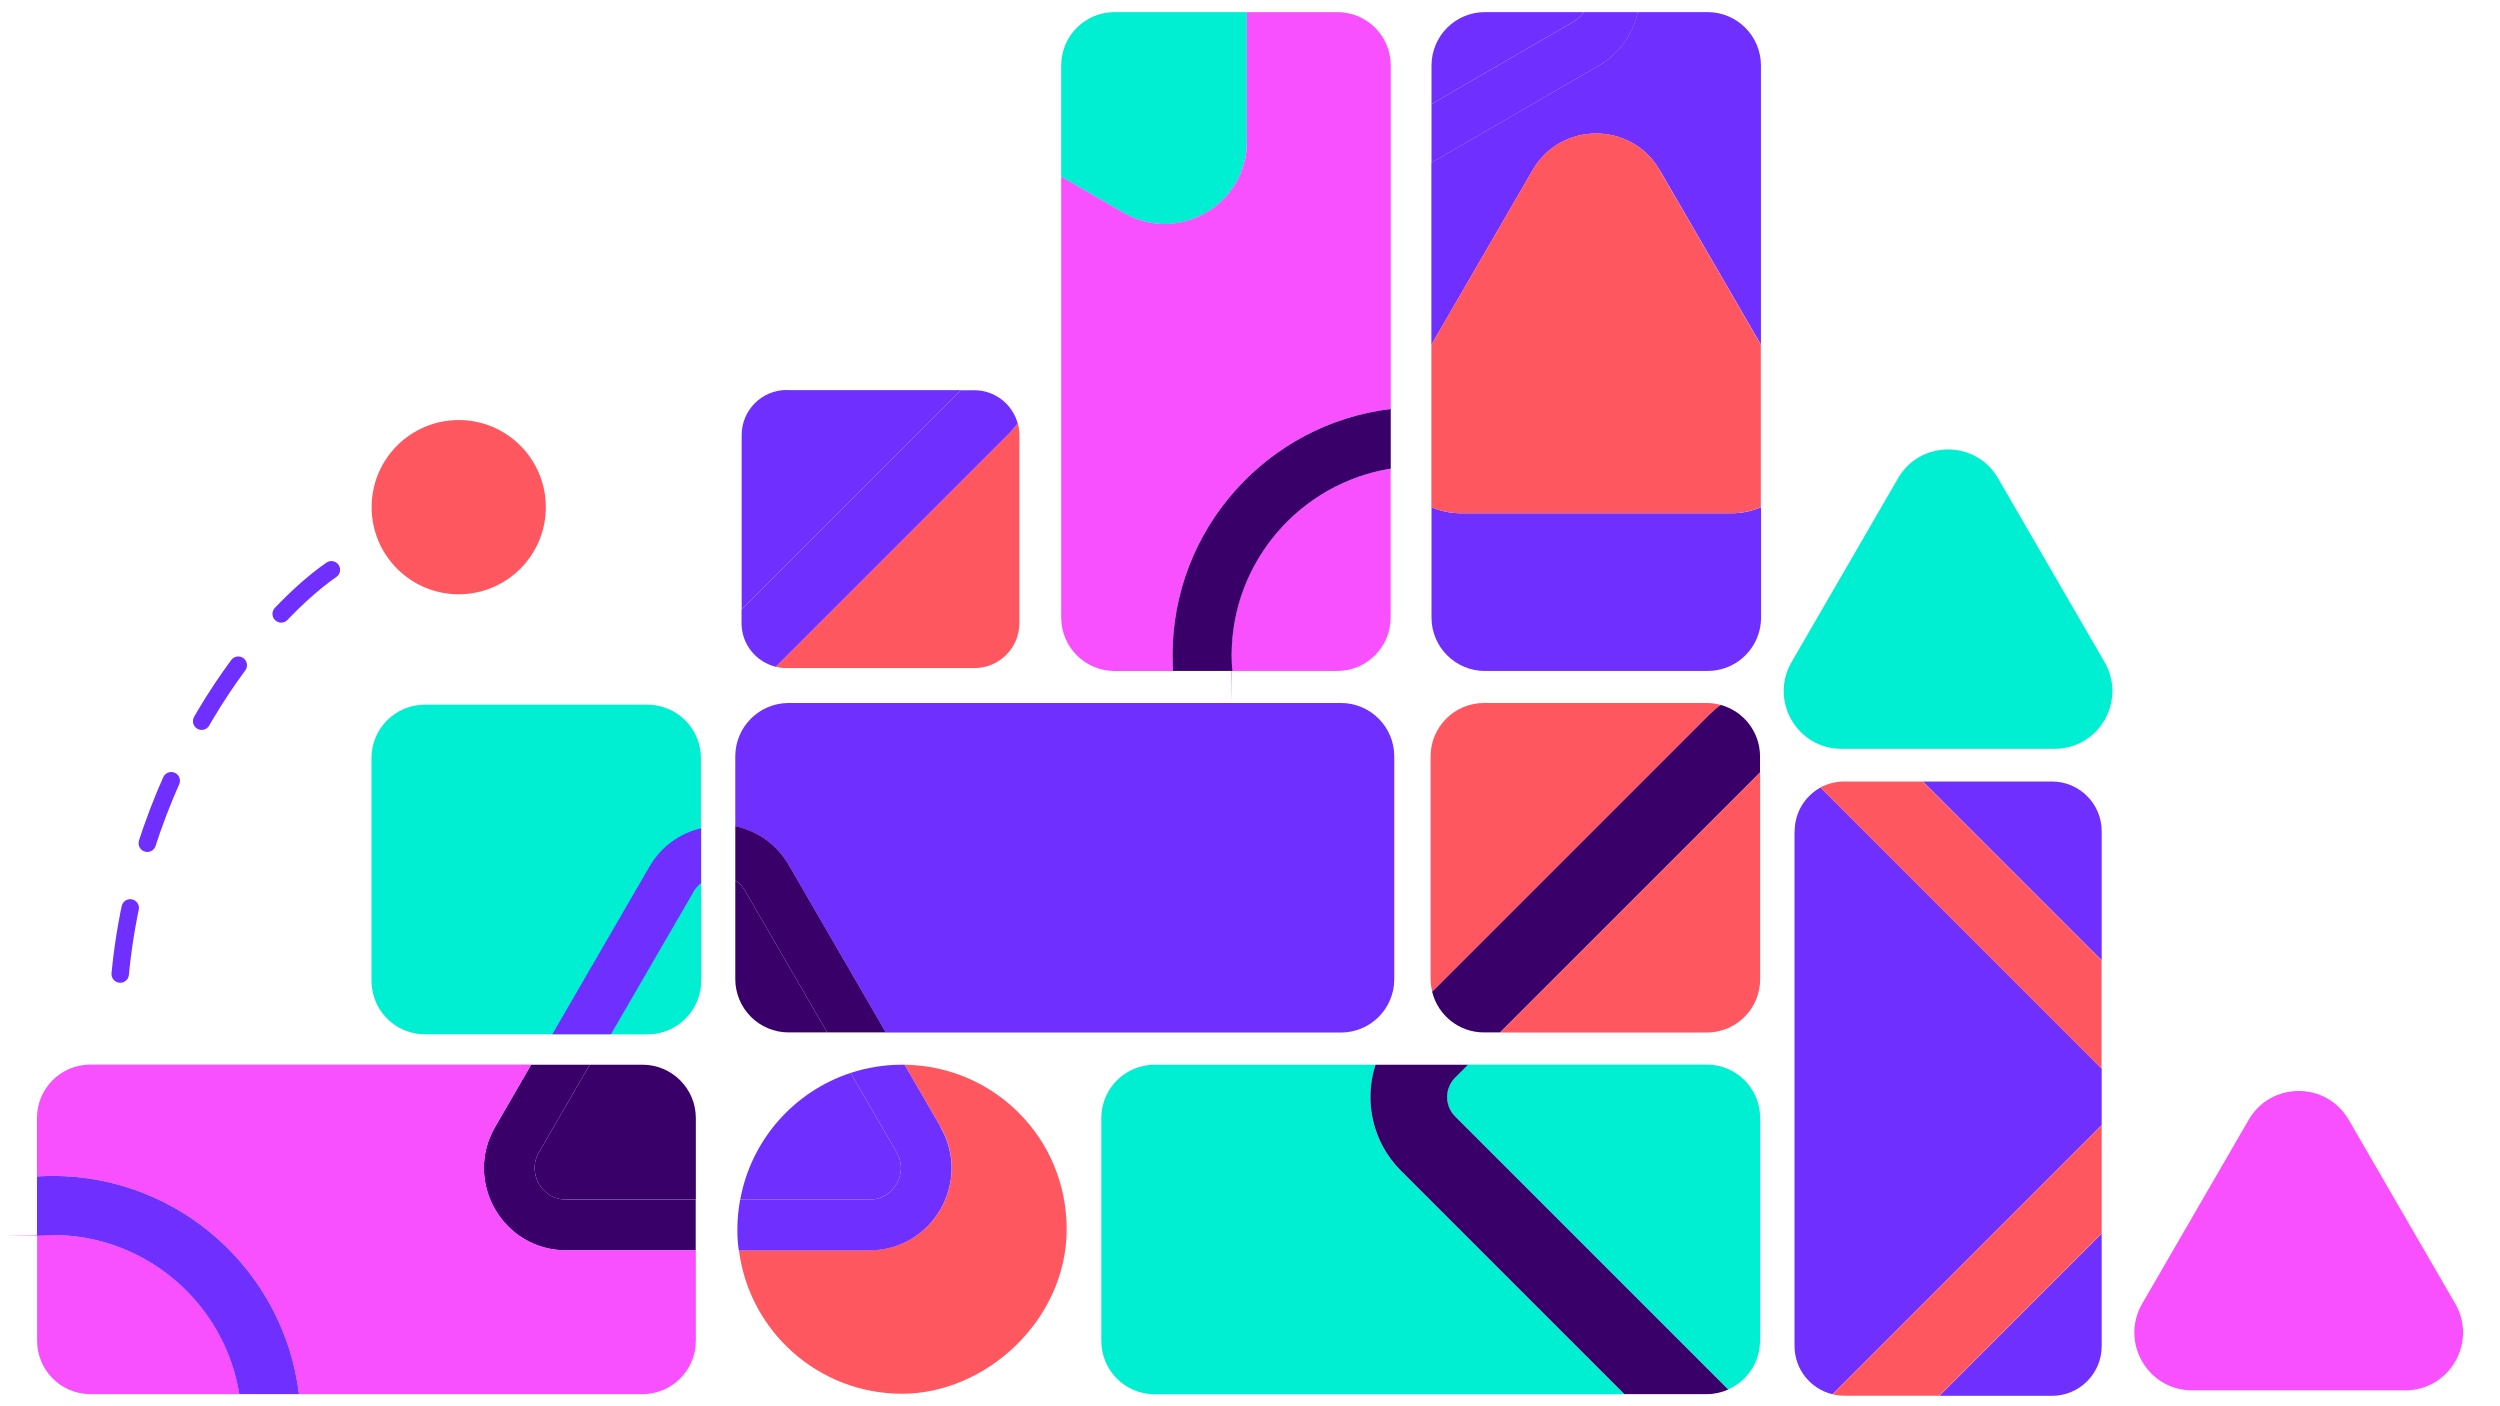 <?xml version="1.0" encoding="UTF-8"?>
<svg id="Layer_1" xmlns="http://www.w3.org/2000/svg" version="1.1" viewBox="0 0 1920 1080">
  <!-- Generator: Adobe Illustrator 29.5.1, SVG Export Plug-In . SVG Version: 2.1.0 Build 141)  -->
  <defs>
    <style>
      .st0 {
        fill: #39006a;
      }

      .st1 {
        fill: none;
        stroke: #6e2fff;
        stroke-dasharray: 51.4;
        stroke-linecap: round;
        stroke-miterlimit: 10;
        stroke-width: 13.4px;
      }

      .st2 {
        fill: #6e2fff;
      }

      .st3 {
        fill: #ff5760;
      }

      .st4 {
        fill: #f84fff;
      }

      .st5 {
        fill: #00efd2;
      }
    </style>
  </defs>
  <g>
    <g>
      <g>
        <circle class="st3" cx="352.3" cy="389.5" r="66.9"/>
        <path class="st5" d="M1577.9,575.1h-163.6c-34.2,0-55.5-37-38.4-66.6l81.8-141.2c17.1-29.5,59.7-29.5,76.8,0l81.8,141.2c17.1,29.6-4.2,66.6-38.4,66.6Z"/>
        <path class="st4" d="M1847.2,1067.8h-163.6c-34.2,0-55.5-37-38.4-66.6l81.8-141.2c17.1-29.5,59.7-29.5,76.8,0l81.8,141.2c17.1,29.6-4.2,66.6-38.4,66.6Z"/>
        <g>
          <path class="st2" d="M1614.1,638.4c0-21.1-17.1-38.2-38.2-38.2h-99.1l137.3,137.3v-99.1Z"/>
          <path class="st2" d="M1575.9,1072c21.1,0,38.2-17.1,38.2-38.2v-86.4l-124.6,124.6h86.4Z"/>
          <path class="st2" d="M1378.2,638.4v395.3c0,18,12.4,33,29.1,37.1l206.8-206.8v-43.3l-215.9-215.9c-11.9,6.5-19.9,19.1-19.9,33.6Z"/>
          <path class="st2" d="M605.9,664.6l74.4,128.4h349.5c22.6,0,41-18.3,41-41v-171.1c0-22.6-18.3-41-41-41h-424.1c-22.6,0-41,18.3-41,41v53.7c16.4,3.5,31.6,13.5,41.2,30Z"/>
          <path class="st0" d="M605.7,792.9h29.6l-63.1-108.8c-2.2-3.7-4.8-6.3-7.5-8.1v75.9c0,22.6,18.3,41,41,41Z"/>
          <path class="st5" d="M508.2,542.7c-3.4-.9-7-1.5-10.8-1.5h-171.1c-22.6,0-41,18.3-41,41v171.1c0,3.4.5,6.6,1.2,9.8,4.4,17.9,20.5,31.2,39.7,31.2h171.1c22.6,0,41-18.3,41-41v-171.1c0-18.9-12.8-34.8-30.2-39.5Z"/>
          <path class="st5" d="M1351.8,1029.7v-171.1c0-22.6-18.3-41-41-41h-183.5l-9.8,9.8c-8.3,8.3-8.3,21.7,0,30l209.7,209.7c14.4-6.3,24.5-20.7,24.5-37.5Z"/>
          <path class="st5" d="M1056.4,817.7h-169.6c-22.6,0-41,18.3-41,41v171.1c0,22.6,18.3,41,41,41h360.7l-171.6-171.6c-22-22-28.5-53.7-19.5-81.4Z"/>
          <path class="st0" d="M493.4,817.7h-40.5l-39,67.3c-6.3,10.9-2.1,20.6,0,24.2,2.1,3.6,8.3,12.1,21,12.1h99.5v-62.6c0-22.6-18.3-41-41-41Z"/>
          <path class="st3" d="M1321.6,541.4c-3.4-.9-7-1.5-10.8-1.5h-171.1c-22.6,0-41,18.3-41,41v171.1c0,3.4.5,6.6,1.2,9.8l212.5-212.5c2.9-2.9,5.9-5.5,9.1-7.8Z"/>
          <path class="st3" d="M1351.8,752v-158.7l-199.7,199.7h158.7c22.6,0,41-18.3,41-41Z"/>
          <path class="st2" d="M568.4,921.3h99.2c12.6,0,18.9-8.5,21-12.1,2.1-3.6,6.3-13.3,0-24.2l-35.3-61c-43.5,14.3-76.5,51.5-84.8,97.3Z"/>
          <path class="st3" d="M694.7,817.7l27.6,47.7c24.4,42.1-6,94.8-54.6,94.8h-100.2c7.9,62.2,61,110.2,125.3,110.2s126.4-56.6,126.4-126.4-55.5-125.3-124.5-126.3Z"/>
          <path class="st0" d="M572.2,684.1l63.1,108.8h45l-74.4-128.4c-9.6-16.5-24.8-26.5-41.2-30v41.5c2.7,1.8,5.3,4.4,7.5,8.1Z"/>
          <g>
            <path class="st5" d="M538.5,753.3v-75.1c-2.3,1.7-4.4,4-6.3,7.2l-63.1,108.8h28.3c22.6,0,41-18.3,41-41Z"/>
            <path class="st2" d="M532.2,685.4c1.8-3.1,4-5.5,6.3-7.2v-42.1c-15.9,3.7-30.6,13.6-39.9,29.8l-74.4,128.4h45l63.1-108.8Z"/>
          </g>
          <path class="st0" d="M434.9,921.3c-12.6,0-18.9-8.5-21-12.1-2.1-3.6-6.3-13.3,0-24.2l39-67.3h-45l-27.7,47.8c-24.4,42.1,6,94.8,54.6,94.8h99.5v-38.9h-99.5Z"/>
          <path class="st2" d="M722.3,865.4l-27.6-47.7c-.6,0-1.3,0-1.9,0-13.8,0-27,2.2-39.5,6.3l35.3,61c6.3,10.9,2.1,20.6,0,24.2-2.1,3.6-8.3,12.1-21,12.1h-99.2c-1.3,7.4-2.1,15-2.1,22.8s.4,10.9,1.1,16.2h100.2c48.6,0,79-52.7,54.6-94.8Z"/>
          <path class="st3" d="M1407.3,1070.8c2.9.7,5.9,1.1,9.1,1.1h73.1l124.6-124.6v-83.3l-206.8,206.8Z"/>
          <path class="st3" d="M1398.1,604.9l215.9,215.9v-83.3l-137.3-137.3h-60.4c-6.6,0-12.8,1.7-18.3,4.6Z"/>
          <path class="st0" d="M1327.3,1067.2l-209.7-209.7c-8.3-8.3-8.3-21.7,0-30l9.8-9.8h-71c-9,27.7-2.5,59.4,19.5,81.4l171.6,171.6h63.3c5.9,0,11.4-1.3,16.5-3.5Z"/>
          <path class="st0" d="M1139.7,792.9h12.3l199.7-199.7v-12.3c0-18.9-12.8-34.8-30.2-39.5-3.2,2.3-6.2,5-9.1,7.8l-212.5,212.5c4.4,17.9,20.5,31.2,39.7,31.2Z"/>
          <path class="st3" d="M781.7,325.1c.8,2.9,1.2,5.9,1.2,9.1v144.3c0,19.1-15.5,34.6-34.6,34.6h-144.3c-2.8,0-5.6-.4-8.2-1l179.2-179.2c2.4-2.4,4.6-5,6.6-7.7Z"/>
          <path class="st2" d="M604.1,299.6h133.9s-168.4,168.4-168.4,168.4v-133.9c0-19.1,15.5-34.6,34.6-34.6Z"/>
          <path class="st2" d="M569.5,478.5v-10.4s168.4-168.4,168.4-168.4h10.4c15.9,0,29.3,10.8,33.3,25.5-2,2.7-4.2,5.2-6.6,7.7l-179.2,179.2c-15.1-3.7-26.3-17.3-26.3-33.5Z"/>
        </g>
      </g>
      <g>
        <path class="st4" d="M69.4,1070.7h114.5c-11.1-69.2-71.2-122.2-143.4-122.2s-8.1.2-12,.5v80.7c0,22.6,18.3,41,41,41Z"/>
        <path class="st4" d="M434.9,960.2c-48.6,0-79-52.7-54.6-94.8l27.7-47.8H69.4c-22.6,0-41,18.3-41,41v44.9c4-.2,8-.4,12-.4,97.5,0,177.8,73.2,189.2,167.6h263.8c22.6,0,41-18.3,41-41v-69.5h-99.5Z"/>
        <path class="st2" d="M40.4,903.1c-4,0-8,.2-12,.4v45.5c4-.3,8-.5,12-.5,72.2,0,132.3,53,143.4,122.2h45.8c-11.4-94.4-91.8-167.6-189.2-167.6Z"/>
      </g>
    </g>
    <path class="st5" d="M918.6,9.3h-62.6c-22.6,0-41,18.3-41,41v85.5l47.8,27.7c42.1,24.4,94.8-6,94.8-54.6V9.3h-38.9Z"/>
    <g>
      <path class="st4" d="M1068,474.4v-114.5c-69.2,11.1-122.2,71.2-122.2,143.4s.2,8.1.5,12h80.7c22.6,0,41-18.3,41-41Z"/>
      <path class="st4" d="M957.6,108.8c0,48.6-52.7,79-94.8,54.6l-47.8-27.7v338.6c0,22.6,18.3,41,41,41h44.9c-.2-4-.4-8-.4-12,0-97.5,73.2-177.8,167.6-189.2V50.3c0-22.6-18.3-41-41-41h-69.5v99.5Z"/>
      <path class="st0" d="M900.5,503.3c0,4,.2,8,.4,12h45.5c-.3-4-.5-8-.5-12,0-72.2,53-132.3,122.2-143.4v-45.8c-94.4,11.4-167.6,91.8-167.6,189.2Z"/>
    </g>
  </g>
  <g>
    <path class="st2" d="M1274.6,130.5l77.8,134.2V50.3c0-22.6-18.3-41-41-41h-53.7c-3.5,16.4-13.5,31.6-30,41.2l-128.4,74.4v139.9l77.8-134.2c21.7-37.4,75.8-37.4,97.5,0Z"/>
    <path class="st2" d="M1122.1,394.2c-8.2,0-15.9-1.7-22.7-4.7v84.8c0,22.6,18.3,41,41,41h171.1c22.6,0,41-18.3,41-41v-84.8c-6.8,3-14.5,4.7-22.7,4.7h-207.6Z"/>
    <path class="st3" d="M1274.6,130.5c-21.7-37.4-75.8-37.4-97.5,0l-77.8,134.2v124.8c6.8,3,14.5,4.7,22.7,4.7h207.6c8.2,0,15.9-1.7,22.7-4.7v-124.8l-77.8-134.2Z"/>
  </g>
  <path class="st2" d="M1099.4,50.3v29.6s108.8-63.1,108.8-63.1c3.7-2.2,6.3-4.8,8.1-7.5h-75.9c-22.6,0-41,18.3-41,41Z"/>
  <path class="st2" d="M1208.2,16.8l-108.8,63.1v45s128.4-74.4,128.4-74.4c16.5-9.6,26.5-24.8,30-41.2h-41.5c-1.8,2.7-4.4,5.3-8.1,7.5Z"/>
  <path class="st1" d="M254.5,437.6c-57.5,39.8-164.4,170.6-164.4,356.6"/>
</svg>
